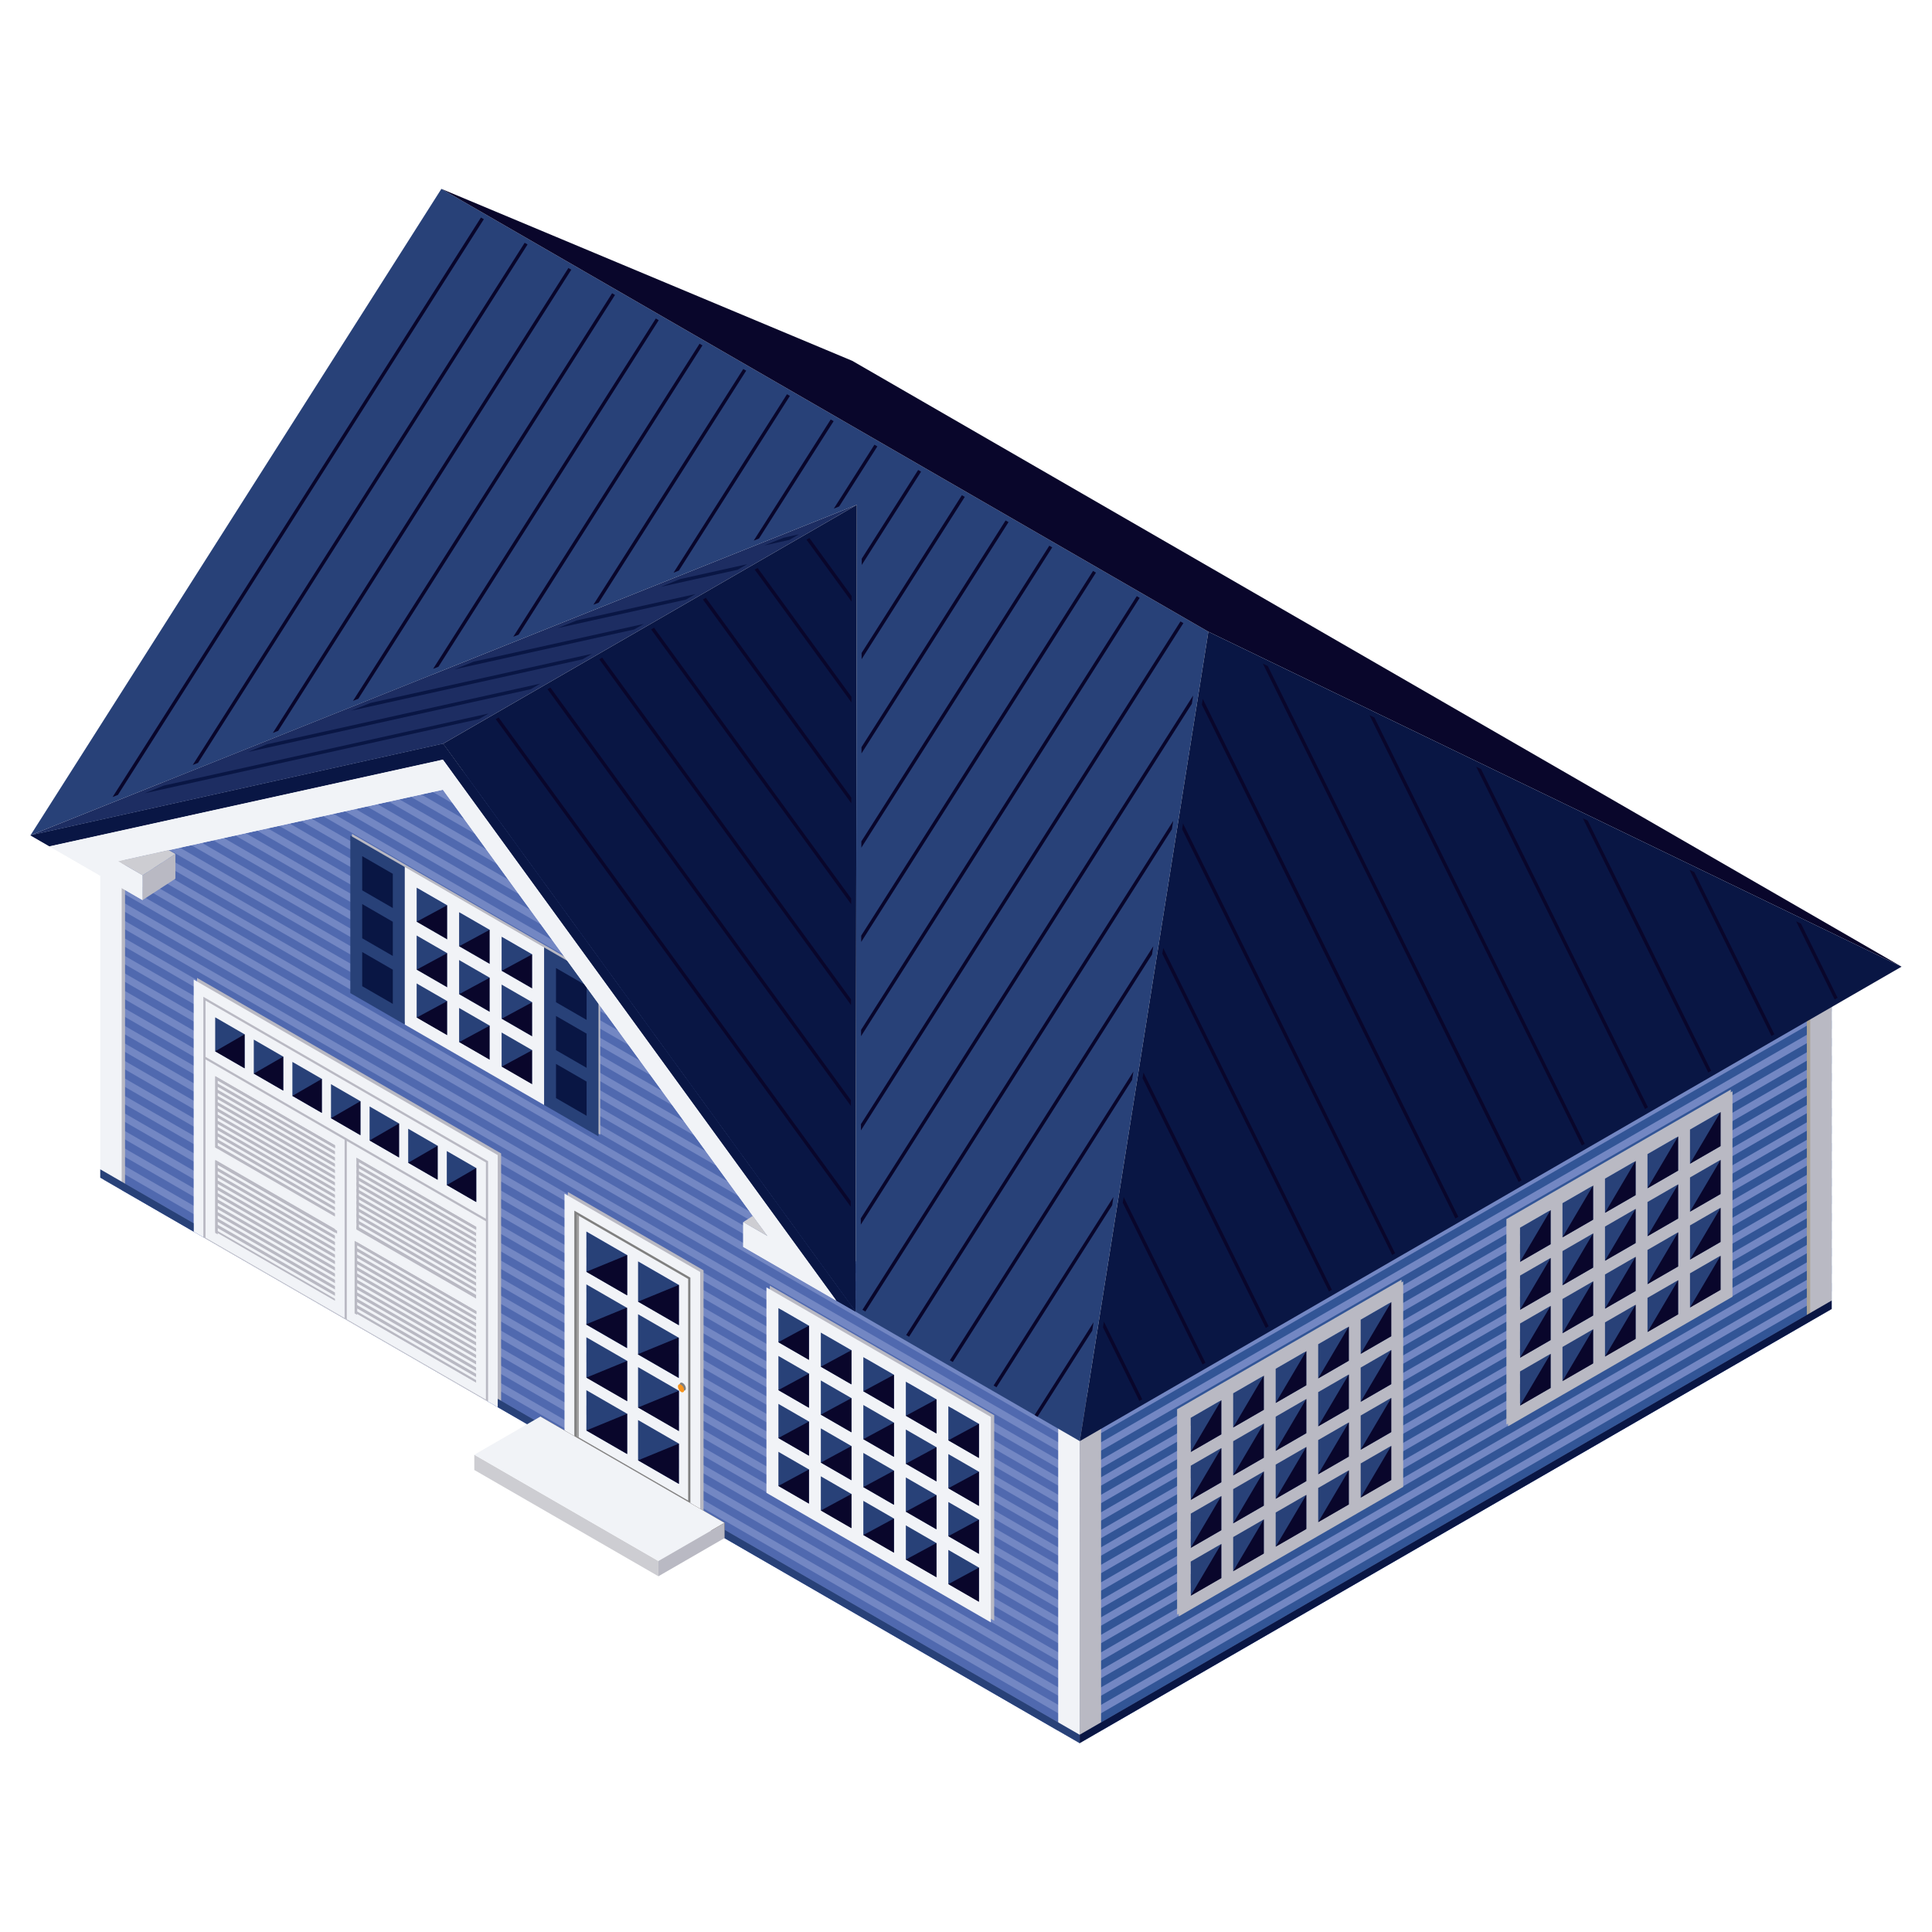 <?xml version="1.0" encoding="UTF-8"?><svg id="Layer_1" xmlns="http://www.w3.org/2000/svg" viewBox="0 0 800 800"><defs><style>.cls-1{fill:#325596;}.cls-2{fill:#091644;}.cls-3{fill:#5069af;}.cls-4{fill:#09062b;}.cls-5{fill:#7387c3;}.cls-6{fill:#f1f3f7;}.cls-7{fill:#cdcdd2;}.cls-8{fill:#aba395;}.cls-9{fill:#284178;}.cls-10{fill:#9e9e9e;}.cls-11{fill:#f7941e;}.cls-12{fill:#534130;}.cls-13{fill:#1d2d62;}.cls-14{fill:gray;}.cls-15{fill:#b9b9c3;}</style></defs><polygon class="cls-1" points="758.442 542.016 447.052 721.792 447.051 580.026 758.44 400.251 758.442 542.016"/><polygon class="cls-5" points="758.44 400.806 758.44 404.281 447.051 584.059 447.051 580.581 758.44 400.806"/><polygon class="cls-5" points="758.44 408.057 758.44 411.532 447.051 591.308 447.051 587.833 758.44 408.057"/><polygon class="cls-5" points="758.44 415.308 758.44 418.783 447.051 598.559 447.051 595.084 758.44 415.308"/><polygon class="cls-5" points="758.44 422.559 758.44 426.037 447.051 605.812 447.051 602.335 758.44 422.559"/><polygon class="cls-5" points="758.44 429.803 758.44 433.28 447.051 613.055 447.051 609.578 758.44 429.803"/><polygon class="cls-5" points="758.44 437.054 758.44 440.529 447.051 620.305 447.051 616.829 758.44 437.054"/><polygon class="cls-5" points="758.441 444.303 758.441 447.78 447.052 627.558 447.051 624.081 758.441 444.303"/><polygon class="cls-5" points="758.441 451.549 758.441 455.026 447.052 634.801 447.052 631.326 758.441 451.549"/><polygon class="cls-5" points="758.441 458.802 758.441 462.277 447.052 642.052 447.052 638.575 758.441 458.802"/><polygon class="cls-5" points="758.441 466.051 758.441 469.528 447.052 649.303 447.052 645.826 758.441 466.051"/><polygon class="cls-5" points="758.441 473.296 758.441 476.773 447.052 656.547 447.052 653.072 758.441 473.296"/><polygon class="cls-5" points="758.441 480.547 758.441 484.022 447.052 663.8 447.052 660.323 758.441 480.547"/><polygon class="cls-5" points="758.441 487.798 758.441 491.276 447.052 671.051 447.052 667.576 758.441 487.798"/><polygon class="cls-5" points="758.441 495.04 758.442 498.517 447.052 678.294 447.052 674.817 758.441 495.04"/><polygon class="cls-5" points="758.442 502.293 758.442 505.768 447.052 685.543 447.052 682.069 758.442 502.293"/><polygon class="cls-5" points="758.442 509.544 758.442 513.021 447.052 692.797 447.052 689.32 758.442 509.544"/><polygon class="cls-5" points="758.442 516.79 758.442 520.265 447.052 700.04 447.052 696.565 758.442 516.79"/><polygon class="cls-5" points="758.442 524.041 758.442 527.516 447.052 707.291 447.052 703.814 758.442 524.041"/><polygon class="cls-5" points="758.442 531.29 758.442 534.767 447.052 714.542 447.052 711.067 758.442 531.29"/><polygon class="cls-5" points="758.441 538.541 758.441 542.016 447.052 721.792 447.052 718.317 758.441 538.541"/><polygon class="cls-15" points="447.052 721.794 455.927 716.669 455.926 574.902 447.051 580.024 447.052 721.794"/><polygon class="cls-8" points="748.177 547.142 757.051 542.018 757.049 400.249 748.174 405.373 748.177 547.142"/><polygon class="cls-15" points="749.567 547.142 758.442 542.018 758.44 400.249 749.565 405.373 749.567 547.142"/><path class="cls-15" d="M575.403,532.743l-12.671,7.317-4.929,2.846-12.67,7.315-4.928,2.844-12.672,7.315-4.927,2.846-12.671,7.315-4.929,2.844-12.67,7.315-4.928,2.846v65.231s0,14.157,0,14.157v5.689l4.929-2.846,12.67-7.315,4.927-2.844,12.672-7.315,4.927-2.846,12.672-7.315,4.927-2.846,12.672-7.315,4.927-2.844,12.672-7.317,4.927-2.842v-39.694s0-5.689,0-5.689v-39.696l-4.927,2.844ZM557.804,548.597v14.155l-12.67,7.317v-14.159l12.67-7.313ZM522.608,602.92l-12.671,7.315v-14.157l12.671-7.315v14.157ZM527.535,585.919l12.672-7.317v14.157l-12.672,7.315v-14.155ZM522.608,608.611v14.155l-12.671,7.317v-14.157l12.671-7.315ZM527.535,605.765l12.672-7.317v14.159s-12.672,7.317-12.672,7.317v-14.159ZM545.134,595.604l12.671-7.315v14.157l-12.671,7.315v-14.156ZM545.134,589.913v-14.155l12.671-7.315v14.155l-12.671,7.315ZM540.206,558.756v14.156l-12.672,7.315v-14.157l12.672-7.315ZM522.608,568.917v14.155l-12.671,7.315v-14.157l12.671-7.313ZM492.339,586.391l12.67-7.315v14.158l-12.669,7.313v-14.157ZM492.34,606.237l12.67-7.313v14.155l-12.67,7.315v-14.156ZM492.34,626.085l12.67-7.315v14.157l-12.67,7.315v-14.157ZM492.341,660.088v-14.157l12.669-7.315v14.158l-12.669,7.313ZM509.937,649.927v-14.157l12.671-7.315v14.158s-12.671,7.313-12.671,7.313ZM527.536,639.768v-14.157l12.672-7.315v14.156l-12.672,7.315ZM545.134,629.607v-14.155l12.671-7.315v14.155s-12.671,7.315-12.671,7.315ZM575.404,612.133l-12.672,7.315v-14.159l12.672-7.315v14.158ZM575.404,592.287l-12.672,7.313v-14.155l12.671-7.317v14.159ZM575.403,572.439l-12.671,7.315v-14.157l12.671-7.315v14.157ZM575.403,552.593l-12.671,7.313v-14.157l12.671-7.315v14.158Z"/><polygon class="cls-9" points="493.036 660.783 493.034 587.087 576.099 539.13 576.1 612.828 493.036 660.783"/><path class="cls-15" d="M711.763,454.019l-12.671,7.315-4.928,2.844-12.671,7.315-4.928,2.846-12.672,7.315-4.927,2.846-12.671,7.315-4.928,2.846-12.67,7.313-4.929,2.846v25.537s0,14.157,0,14.157v39.694s.001,5.689.001,5.689l4.928-2.846,12.669-7.313,4.929-2.848,12.671-7.315,4.927-2.844,12.673-7.315,4.927-2.844,12.67-7.317,4.929-2.846,12.672-7.313,4.926-2.846v-79.386s0-5.69,0-5.69l-4.927,2.844ZM694.165,469.87v14.156l-12.671,7.315v-14.157l12.671-7.315ZM658.968,524.194l-12.672,7.313v-14.153l12.671-7.317v14.157ZM663.896,507.192l12.672-7.313v14.155l-12.672,7.315v-14.157ZM658.968,529.884v14.159l-12.671,7.313v-14.157s12.671-7.315,12.671-7.315ZM663.896,527.04l12.672-7.317v14.159l-12.672,7.315v-14.157ZM681.494,516.879l12.671-7.315v14.159l-12.67,7.313v-14.157ZM681.494,511.189v-14.157l12.671-7.315v14.155l-12.671,7.317ZM676.566,480.029v14.158s-12.672,7.317-12.672,7.317v-14.159l12.672-7.317ZM658.968,490.192v14.155l-12.671,7.317v-14.157l12.671-7.315ZM628.699,507.666l12.67-7.315v14.157l-12.67,7.315v-14.157ZM628.7,527.514l12.669-7.315v14.157l-12.669,7.313v-14.155ZM628.7,547.358l12.669-7.311v14.155l-12.669,7.315v-14.159ZM628.7,581.362v-14.157l12.669-7.315v14.157l-12.669,7.315ZM646.298,571.201v-14.155l12.671-7.315v14.156l-12.671,7.313ZM663.896,561.042v-14.157l12.672-7.315v14.156s-12.672,7.315-12.672,7.315ZM681.495,550.882v-14.157l12.67-7.315v14.156l-12.67,7.315ZM711.765,533.407l-12.672,7.315v-14.159l12.671-7.313v14.157ZM711.764,513.559l-12.671,7.315v-14.156s12.671-7.313,12.671-7.313v14.155ZM711.764,493.713l-12.672,7.315v-14.157l12.672-7.315v14.157ZM711.764,473.867l-12.672,7.313v-14.155l12.671-7.317v14.158Z"/><path class="cls-15" d="M576.099,533.438l-12.671,7.317-4.929,2.846-12.67,7.315-4.928,2.844-12.673,7.315-4.926,2.846-12.671,7.315-4.929,2.844-12.67,7.315-4.928,2.846v65.231s0,14.157,0,14.157v5.689l4.929-2.846,12.669-7.315,4.928-2.844,12.672-7.315,4.927-2.846,12.672-7.317,4.927-2.844,12.671-7.315,4.928-2.844,12.672-7.317,4.927-2.844v-39.694s0-5.688,0-5.688v-39.696l-4.927,2.844ZM558.499,549.291v14.157l-12.67,7.317v-14.159l12.67-7.315ZM523.303,603.615l-12.671,7.315v-14.157l12.671-7.315v14.157ZM528.23,586.615l12.672-7.317v14.157l-12.672,7.315v-14.155ZM523.303,609.306v14.155l-12.671,7.317v-14.158l12.671-7.313ZM528.23,606.461l12.672-7.317v14.159s-12.672,7.315-12.672,7.315v-14.156ZM545.83,596.3l12.671-7.315v14.157l-12.671,7.315v-14.156ZM545.83,590.608v-14.155l12.671-7.315v14.155l-12.671,7.315ZM540.902,559.452v14.157l-12.672,7.315v-14.157l12.672-7.315ZM523.303,569.613v14.155l-12.671,7.315v-14.157l12.671-7.313ZM493.034,587.087l12.67-7.315v14.159l-12.669,7.313v-14.157ZM493.035,606.933l12.67-7.313v14.155l-12.67,7.315v-14.157ZM493.035,626.781l12.67-7.315v14.157l-12.67,7.315v-14.157ZM493.036,660.783v-14.157l12.669-7.315v14.158l-12.669,7.313ZM510.633,650.622v-14.157l12.671-7.315v14.157s-12.671,7.315-12.671,7.315ZM528.231,640.463v-14.157l12.672-7.315v14.157l-12.672,7.315ZM545.83,630.302v-14.157l12.671-7.313v14.155l-12.671,7.315ZM576.1,612.828l-12.672,7.315v-14.159l12.672-7.315v14.158ZM576.1,592.982l-12.672,7.313v-14.155l12.671-7.317v14.159ZM576.099,573.132l-12.671,7.317v-14.157l12.671-7.315v14.155ZM576.099,553.288l-12.671,7.313v-14.157l12.671-7.315v14.158Z"/><polygon class="cls-4" points="505.704 579.772 493.035 601.243 505.704 593.93 505.704 579.772"/><polygon class="cls-4" points="523.303 569.613 510.633 591.082 523.303 583.767 523.303 569.613"/><polygon class="cls-4" points="540.902 559.452 528.23 580.923 540.902 573.608 540.902 559.452"/><polygon class="cls-4" points="576.099 539.13 563.428 560.601 576.099 553.288 576.099 539.13"/><polygon class="cls-4" points="558.499 549.291 545.83 570.764 558.499 563.447 558.499 549.291"/><polygon class="cls-4" points="505.705 599.619 505.705 613.774 493.035 621.089 505.705 599.619"/><polygon class="cls-4" points="505.705 619.465 505.705 633.622 493.035 640.937 505.705 619.465"/><polygon class="cls-4" points="523.303 609.306 523.303 623.461 510.633 630.778 523.303 609.306"/><polygon class="cls-4" points="523.303 589.458 523.303 603.615 510.633 610.93 523.303 589.458"/><polygon class="cls-4" points="540.902 579.298 540.902 593.454 528.23 600.769 540.902 579.298"/><polygon class="cls-4" points="558.5 569.139 558.5 583.293 545.83 590.608 558.5 569.139"/><polygon class="cls-4" points="576.099 558.978 576.099 573.132 563.428 580.449 576.099 558.978"/><polygon class="cls-4" points="540.902 599.143 540.903 613.302 528.23 620.617 540.902 599.143"/><polygon class="cls-4" points="558.5 588.984 558.5 603.141 545.83 610.456 558.5 588.984"/><polygon class="cls-4" points="576.099 578.824 576.1 592.982 563.428 600.295 576.099 578.824"/><polygon class="cls-4" points="505.705 639.311 505.705 653.47 493.036 660.783 505.705 639.311"/><polygon class="cls-4" points="523.303 629.15 523.304 643.307 510.633 650.622 523.303 629.15"/><polygon class="cls-4" points="540.903 618.992 540.903 633.148 528.231 640.463 540.903 618.992"/><polygon class="cls-4" points="558.5 608.832 558.5 622.987 545.83 630.302 558.5 608.832"/><polygon class="cls-4" points="576.1 598.67 576.1 612.828 563.428 620.143 576.1 598.67"/><polygon class="cls-9" points="629.395 582.058 629.395 508.361 712.459 460.404 712.461 534.103 629.395 582.058"/><path class="cls-15" d="M712.459,454.713l-12.671,7.317-4.928,2.844-12.671,7.315-4.928,2.846-12.672,7.315-4.927,2.846-12.671,7.315-4.928,2.846-12.67,7.313-4.929,2.846v25.537s0,14.157,0,14.157v39.694s0,5.689,0,5.689l4.928-2.848,12.669-7.311,4.929-2.848,12.671-7.315,4.927-2.844,12.673-7.315,4.927-2.844,12.67-7.317,4.929-2.846,12.672-7.313,4.926-2.846v-79.386s0-5.69,0-5.69l-4.927,2.842ZM694.86,470.565v14.157l-12.671,7.315v-14.157l12.671-7.315ZM659.664,524.888l-12.672,7.315v-14.153l12.671-7.317v14.155ZM664.591,507.887l12.672-7.315v14.157l-12.672,7.315v-14.157ZM659.664,530.579v14.159l-12.671,7.313v-14.157s12.671-7.315,12.671-7.315ZM664.591,527.735l12.672-7.317v14.159l-12.672,7.315v-14.156ZM682.19,517.574l12.671-7.315v14.157l-12.67,7.315v-14.156ZM682.19,511.885v-14.157l12.671-7.315v14.155l-12.671,7.317ZM677.261,480.724v14.159s-12.672,7.315-12.672,7.315v-14.157l12.672-7.317ZM659.663,490.887v14.155l-12.671,7.317v-14.159l12.671-7.313ZM629.395,508.361l12.67-7.315v14.157l-12.67,7.315v-14.157ZM629.395,528.209l12.67-7.315v14.157l-12.67,7.313v-14.155ZM629.395,548.053l12.67-7.313v14.157l-12.67,7.315v-14.159ZM629.395,582.058v-14.157l12.67-7.315v14.157l-12.67,7.315ZM646.993,571.897v-14.155l12.671-7.315v14.156l-12.671,7.313ZM664.591,561.738v-14.157l12.672-7.315v14.156s-12.672,7.315-12.672,7.315ZM682.19,551.577v-14.157l12.67-7.315v14.157l-12.67,7.315ZM712.461,534.103l-12.672,7.315v-14.159l12.671-7.315v14.158ZM712.46,514.255l-12.671,7.315v-14.156s12.671-7.315,12.671-7.315v14.157ZM712.46,494.409l-12.672,7.315v-14.157l12.672-7.315v14.157ZM712.46,474.563l-12.672,7.313v-14.155l12.671-7.317v14.158Z"/><polygon class="cls-4" points="642.064 501.046 629.395 522.518 642.064 515.203 642.064 501.046"/><polygon class="cls-4" points="659.663 490.887 646.992 512.359 659.663 505.042 659.663 490.887"/><polygon class="cls-4" points="677.261 480.724 664.59 502.198 677.262 494.883 677.261 480.724"/><polygon class="cls-4" points="712.459 460.404 699.788 481.876 712.46 474.563 712.459 460.404"/><polygon class="cls-4" points="694.86 470.565 682.19 492.037 694.86 484.722 694.86 470.565"/><polygon class="cls-4" points="642.064 520.894 642.064 535.051 629.395 542.364 642.064 520.894"/><polygon class="cls-4" points="642.064 540.74 642.064 554.896 629.395 562.212 642.064 540.74"/><polygon class="cls-4" points="659.664 530.579 659.664 544.737 646.993 552.051 659.664 530.579"/><polygon class="cls-4" points="659.663 510.733 659.664 524.888 646.992 532.203 659.663 510.733"/><polygon class="cls-4" points="677.262 500.572 677.262 514.729 664.591 522.044 677.262 500.572"/><polygon class="cls-4" points="694.86 490.413 694.86 504.568 682.19 511.885 694.86 490.413"/><polygon class="cls-4" points="712.46 480.252 712.46 494.409 699.788 501.724 712.46 480.252"/><polygon class="cls-4" points="677.262 520.418 677.262 534.577 664.591 541.892 677.262 520.418"/><polygon class="cls-4" points="694.86 510.259 694.86 524.416 682.19 531.731 694.86 510.259"/><polygon class="cls-4" points="712.46 500.098 712.46 514.255 699.789 521.57 712.46 500.098"/><polygon class="cls-4" points="642.064 560.586 642.064 574.743 629.395 582.058 642.064 560.586"/><polygon class="cls-4" points="659.664 550.427 659.664 564.583 646.993 571.897 659.664 550.427"/><polygon class="cls-4" points="677.262 540.266 677.263 554.422 664.591 561.738 677.262 540.266"/><polygon class="cls-4" points="694.86 530.105 694.86 544.262 682.19 551.577 694.86 530.105"/><polygon class="cls-4" points="712.46 519.944 712.461 534.103 699.789 541.418 712.46 519.944"/><polygon class="cls-2" points="447.052 718.317 758.442 538.541 758.442 542.016 447.052 721.792 447.052 718.317"/><polygon class="cls-3" points="447.051 580.005 447.049 721.794 42.863 488.444 42.865 346.655 34.544 341.851 38.536 340.965 42.884 339.998 47.609 338.953 51.958 337.985 56.683 336.94 61.03 335.973 65.744 334.926 70.09 333.959 74.817 332.914 79.164 331.946 83.885 330.895 88.238 329.934 92.953 328.889 97.299 327.922 102.019 326.871 106.373 325.909 111.093 324.858 115.44 323.893 120.155 322.846 124.508 321.884 129.228 320.833 133.58 319.87 138.3 318.821 142.648 317.856 147.363 316.807 151.715 315.843 156.435 314.794 160.784 313.829 165.508 312.78 169.856 311.817 174.582 310.768 178.931 309.804 183.644 308.755 187.99 307.79 192.718 306.743 197.046 305.781 201.375 311.741 206.102 318.246 210.449 324.233 215.162 330.721 219.509 336.707 224.236 343.21 228.584 349.197 233.309 355.7 237.657 361.687 242.377 368.187 246.73 374.175 251.444 380.665 255.791 386.651 260.51 393.151 264.862 399.141 269.585 405.641 273.936 411.629 278.652 418.119 282.998 424.106 287.717 430.605 292.071 436.596 296.792 443.095 301.138 449.08 305.853 455.569 310.207 461.56 314.926 468.059 319.272 474.046 324 480.549 328.346 486.534 333.06 493.026 337.407 499.012 342.133 505.514 346.48 511.5 351.206 518.004 355.554 523.99 359.545 529.485 447.051 580.005"/><polygon class="cls-5" points="201.436 311.776 192.777 306.778 197.106 305.814 201.436 311.776"/><polygon class="cls-5" points="210.508 324.266 183.704 308.792 188.051 307.825 206.161 318.281 210.508 324.266"/><polygon class="cls-5" points="219.57 336.742 174.644 310.805 178.99 309.837 215.223 330.756 219.57 336.742"/><polygon class="cls-5" points="228.642 349.23 165.57 312.817 169.917 311.85 224.296 343.245 228.642 349.23"/><polygon class="cls-5" points="237.715 361.72 156.496 314.829 160.842 313.862 233.37 355.735 237.715 361.72"/><polygon class="cls-5" points="246.789 374.208 147.422 316.842 151.776 315.878 242.435 368.221 246.789 374.208"/><polygon class="cls-5" points="255.85 386.686 138.361 318.854 142.709 317.889 251.503 380.7 255.85 386.686"/><polygon class="cls-5" points="264.924 399.176 129.288 320.868 133.64 319.905 260.571 393.186 264.924 399.176"/><polygon class="cls-5" points="273.997 411.664 120.214 322.881 124.567 321.917 269.644 405.676 273.997 411.664"/><polygon class="cls-5" points="283.057 424.141 111.153 324.893 115.501 323.928 278.71 418.154 283.057 424.141"/><polygon class="cls-5" points="292.131 436.629 102.08 326.906 106.433 325.942 287.778 430.64 292.131 436.629"/><polygon class="cls-5" points="301.199 449.115 93.012 328.922 97.359 327.955 296.851 443.13 301.199 449.115"/><polygon class="cls-5" points="310.265 461.595 83.946 330.932 88.298 329.969 305.911 455.604 310.265 461.595"/><polygon class="cls-5" points="319.333 474.079 74.878 332.947 79.225 331.981 314.985 468.094 319.333 474.079"/><polygon class="cls-5" points="328.406 486.569 65.804 334.959 70.152 333.994 324.059 480.582 328.406 486.569"/><polygon class="cls-5" points="337.466 499.045 56.743 336.975 61.09 336.008 333.12 493.061 337.466 499.045"/><polygon class="cls-5" points="346.54 511.535 47.67 338.988 52.016 338.02 342.193 505.549 346.54 511.535"/><polygon class="cls-5" points="355.614 524.023 38.597 341 42.942 340.033 351.267 518.039 355.614 524.023"/><polygon class="cls-5" points="447.111 580.616 447.111 584.093 42.924 350.741 42.924 347.266 447.111 580.616"/><polygon class="cls-5" points="447.111 587.87 447.111 591.343 42.924 357.993 42.924 354.518 447.111 587.87"/><polygon class="cls-5" points="447.047 595.086 447.047 598.561 438.175 593.437 42.927 365.242 42.927 361.765 438.175 589.961 447.047 595.086"/><polygon class="cls-5" points="447.047 602.337 447.047 605.814 438.175 600.69 42.927 372.499 42.927 369.024 438.175 597.213 447.047 602.337"/><polygon class="cls-5" points="447.047 609.582 447.047 613.057 438.175 607.935 42.927 379.736 42.927 376.261 438.175 604.458 447.047 609.582"/><polygon class="cls-5" points="447.047 616.831 447.047 620.308 438.175 615.184 42.927 386.987 42.927 383.512 438.175 611.709 447.047 616.831"/><polygon class="cls-5" points="447.047 624.083 447.047 627.56 438.175 622.435 42.927 394.239 42.927 390.762 438.175 618.96 447.047 624.083"/><polygon class="cls-5" points="447.047 631.328 447.047 634.803 438.175 629.681 42.927 401.484 42.927 398.007 438.175 626.204 447.047 631.328"/><polygon class="cls-5" points="447.047 638.579 447.047 642.056 438.175 636.932 42.921 408.733 42.927 405.258 438.175 633.455 447.047 638.579"/><polygon class="cls-5" points="447.047 645.832 447.047 649.307 438.175 644.183 42.921 415.986 42.921 412.511 438.175 640.706 447.047 645.832"/><polygon class="cls-5" points="447.047 653.076 447.047 656.551 438.175 651.426 42.921 423.232 42.921 419.755 438.175 647.951 447.047 653.076"/><polygon class="cls-5" points="447.047 660.327 447.047 663.804 438.175 658.68 42.921 430.483 42.921 427.006 438.175 655.202 447.047 660.327"/><polygon class="cls-5" points="447.047 667.578 447.047 671.053 438.175 665.931 42.921 437.734 42.921 434.257 438.175 662.454 447.047 667.578"/><polygon class="cls-5" points="447.047 674.815 447.047 678.291 438.175 673.168 42.921 444.977 42.921 441.502 438.175 669.691 447.047 674.815"/><polygon class="cls-5" points="447.047 682.067 447.047 685.542 438.175 680.419 42.921 452.228 42.921 448.752 438.175 676.942 447.047 682.067"/><polygon class="cls-5" points="447.047 689.318 447.047 692.793 438.175 687.671 42.921 459.48 42.921 456.005 438.175 684.194 447.047 689.318"/><polygon class="cls-5" points="447.047 696.561 447.047 700.038 438.175 694.914 42.921 466.723 42.921 463.248 438.175 691.437 447.047 696.561"/><polygon class="cls-5" points="447.047 703.814 447.047 707.291 438.175 702.165 42.921 473.976 42.921 470.499 438.175 698.69 447.047 703.814"/><polygon class="cls-5" points="447.047 711.065 447.047 714.54 438.175 709.416 42.921 481.227 42.921 477.752 438.175 705.939 447.047 711.065"/><polygon class="cls-5" points="447.047 718.317 447.047 721.792 299.998 636.897 42.921 488.478 42.921 485.001 299.998 633.422 447.047 718.317"/><polygon class="cls-15" points="51.775 351.017 51.773 492.785 42.899 487.661 42.901 345.895 51.775 351.017"/><polygon class="cls-6" points="50.385 351.017 50.383 492.785 41.508 487.661 41.51 345.895 50.385 351.017"/><polygon class="cls-6" points="447.053 580.026 447.047 595.086 447.047 721.792 438.175 716.667 438.175 574.904 447.053 580.026"/><polygon class="cls-15" points="207.495 477.61 207.489 581.988 81.587 509.301 81.599 404.926 207.495 477.61"/><polygon class="cls-6" points="206.104 478.306 206.1 582.683 80.196 509.997 80.208 405.621 206.104 478.306"/><polygon class="cls-9" points="101.284 442.355 89.102 435.321 89.102 421.25 101.284 428.286 101.284 442.355"/><polygon class="cls-4" points="101.284 442.355 89.102 435.321 101.284 428.286 101.284 442.355"/><polygon class="cls-9" points="117.281 451.591 105.087 444.552 105.087 430.479 117.282 437.52 117.281 451.591"/><polygon class="cls-9" points="133.258 460.814 121.073 453.78 121.073 439.709 133.258 446.743 133.258 460.814"/><polygon class="cls-9" points="149.243 470.045 137.061 463.009 137.061 448.94 149.244 455.973 149.243 470.045"/><polygon class="cls-9" points="165.229 479.273 153.038 472.234 153.038 458.163 165.23 465.202 165.229 479.273"/><polygon class="cls-9" points="181.215 488.502 169.024 481.464 169.024 467.393 181.215 474.431 181.215 488.502"/><polygon class="cls-15" points="197.199 572.625 89.101 510.218 89.101 445.603 197.2 508.012 197.199 572.625"/><polygon class="cls-9" points="197.2 497.732 185.009 490.693 185.01 476.622 197.2 483.659 197.2 497.732"/><path class="cls-6" d="M84.65,437.666v74.901s58.497,33.773,58.497,33.773v-74.901s-58.497-33.773-58.497-33.773ZM138.704,538.628l-49.603-28.637v-29.737l49.603,28.639v29.735ZM138.704,503.754l-49.603-28.637v-29.739l49.603,28.637v29.739Z"/><path class="cls-6" d="M143.148,471.661v74.679s58.506,33.777,58.506,33.777v-74.679l-58.506-33.777ZM197.209,572.629l-49.602-28.638v-29.733l49.602,28.636v29.735ZM197.209,537.752l-49.602-28.638v-29.739s49.603,28.637,49.603,28.637v29.739Z"/><path class="cls-15" d="M202.102,505.184v-24.358l-117.901-68.069v99.552l117.9,68.067v-75.192h0ZM85.099,414.32l116.106,67.034v23.311l-57.608-33.259-.898-.519-57.599-33.255v-23.313ZM142.698,501.114v44.666l-57.6-33.255v-73.854s57.6,33.253,57.6,33.253v29.189ZM201.204,579.556l-57.6-33.253v-73.854s57.601,33.255,57.601,33.255v73.852Z"/><polygon class="cls-6" points="139.627 477.228 90.025 448.588 90.025 447.374 139.627 476.012 139.627 477.228"/><polygon class="cls-6" points="139.627 479.801 90.025 451.164 90.025 449.948 139.627 478.586 139.627 479.801"/><polygon class="cls-6" points="139.627 482.373 90.025 453.736 90.025 452.52 139.627 481.159 139.627 482.373"/><polygon class="cls-6" points="139.627 484.945 90.025 456.308 90.025 455.092 139.627 483.731 139.627 484.945"/><polygon class="cls-6" points="139.627 487.519 90.024 458.883 90.024 457.663 139.627 486.303 139.627 487.519"/><polygon class="cls-6" points="139.627 490.091 90.024 461.455 90.024 460.237 139.627 488.875 139.627 490.091"/><polygon class="cls-6" points="139.627 492.662 90.024 464.027 90.024 462.809 139.627 491.446 139.627 492.662"/><polygon class="cls-6" points="139.627 495.236 90.024 466.599 90.024 465.383 139.627 494.02 139.627 495.236"/><polygon class="cls-6" points="139.627 497.806 90.024 469.17 90.024 467.955 139.627 496.592 139.627 497.806"/><polygon class="cls-6" points="139.627 500.382 90.024 471.744 90.024 470.526 139.627 499.166 139.627 500.382"/><polygon class="cls-6" points="139.627 502.952 90.024 474.316 90.024 473.098 139.627 501.737 139.627 502.952"/><polygon class="cls-6" points="197.21 510.517 147.608 481.88 147.608 480.666 197.21 509.303 197.21 510.517"/><polygon class="cls-6" points="197.21 513.093 147.608 484.456 147.608 483.238 197.21 511.877 197.21 513.093"/><polygon class="cls-6" points="197.21 515.665 147.608 487.027 147.608 485.811 197.21 514.449 197.21 515.665"/><polygon class="cls-6" points="197.21 518.237 147.608 489.599 147.608 488.383 197.21 517.021 197.21 518.237"/><polygon class="cls-6" points="197.21 520.81 147.608 492.173 147.608 490.955 197.21 519.593 197.21 520.81"/><polygon class="cls-6" points="197.21 523.382 147.608 494.745 147.608 493.529 197.21 522.166 197.21 523.382"/><polygon class="cls-6" points="197.21 525.954 147.608 497.317 147.608 496.101 197.21 524.738 197.21 525.954"/><polygon class="cls-6" points="197.21 528.526 147.608 499.89 147.608 498.672 197.21 527.312 197.21 528.526"/><polygon class="cls-6" points="197.21 531.098 147.608 502.46 147.608 501.244 197.21 529.882 197.21 531.098"/><polygon class="cls-6" points="197.21 533.671 147.608 505.036 147.608 503.818 197.21 532.455 197.21 533.671"/><polygon class="cls-6" points="197.209 536.243 147.607 507.608 147.608 506.39 197.209 535.027 197.209 536.243"/><polygon class="cls-6" points="140.504 512.66 90.025 483.517 90.025 482.282 140.504 511.425 140.504 512.66"/><polygon class="cls-6" points="140.504 515.278 90.025 486.136 90.025 484.898 140.504 514.041 140.504 515.278"/><polygon class="cls-6" points="140.504 517.897 90.025 488.754 90.025 487.515 140.504 516.659 140.504 517.897"/><polygon class="cls-6" points="140.504 520.515 90.025 491.373 90.025 490.133 140.504 519.276 140.504 520.515"/><polygon class="cls-6" points="140.504 523.134 90.024 493.991 90.024 492.754 140.504 521.896 140.504 523.134"/><polygon class="cls-6" points="140.503 525.75 90.024 496.606 90.024 495.37 140.503 524.513 140.503 525.75"/><polygon class="cls-6" points="140.503 528.368 90.024 499.224 90.024 497.989 140.503 527.133 140.503 528.368"/><polygon class="cls-6" points="140.503 530.987 90.024 501.842 90.024 500.605 140.503 529.748 140.503 530.987"/><polygon class="cls-6" points="140.503 533.605 90.024 504.463 90.024 503.223 140.503 532.368 140.503 533.605"/><polygon class="cls-6" points="140.503 536.222 90.024 507.077 90.024 505.84 140.503 534.984 140.503 536.222"/><polygon class="cls-6" points="140.503 538.842 90.024 509.698 90.024 508.46 140.503 537.603 140.503 538.842"/><polygon class="cls-6" points="198.354 545.99 147.875 516.848 147.875 515.611 198.354 544.755 198.354 545.99"/><polygon class="cls-6" points="198.354 548.609 147.875 519.464 147.875 518.229 198.354 547.371 198.354 548.609"/><polygon class="cls-6" points="198.354 551.227 147.875 522.085 147.875 520.847 198.354 549.99 198.354 551.227"/><polygon class="cls-6" points="198.354 553.846 147.875 524.703 147.875 523.464 198.354 552.608 198.354 553.846"/><polygon class="cls-6" points="198.354 556.464 147.875 527.32 147.875 526.084 198.354 555.227 198.354 556.464"/><polygon class="cls-6" points="198.354 559.08 147.875 529.938 147.875 528.701 198.354 557.843 198.354 559.08"/><polygon class="cls-6" points="198.354 561.699 147.875 532.556 147.875 531.319 198.354 560.462 198.354 561.699"/><polygon class="cls-6" points="198.354 564.317 147.875 535.175 147.875 533.935 198.354 563.08 198.354 564.317"/><polygon class="cls-6" points="198.354 566.938 147.875 537.793 147.875 536.556 198.354 565.698 198.354 566.938"/><polygon class="cls-6" points="198.353 569.552 147.875 540.41 147.875 539.172 198.353 568.315 198.353 569.552"/><polygon class="cls-6" points="198.353 572.173 147.875 543.03 147.875 541.791 198.353 570.935 198.353 572.173"/><polygon class="cls-4" points="117.281 451.591 105.096 444.556 117.282 437.52 117.281 451.591"/><polygon class="cls-4" points="149.243 470.045 137.061 463.009 149.244 455.973 149.243 470.045"/><polygon class="cls-4" points="197.2 497.732 185.016 490.697 197.2 483.659 197.2 497.732"/><polygon class="cls-4" points="181.215 488.502 169.032 481.47 181.215 474.431 181.215 488.502"/><polygon class="cls-4" points="133.258 460.814 121.076 453.782 133.258 446.743 133.258 460.814"/><polygon class="cls-4" points="165.229 479.273 153.047 472.24 165.23 465.202 165.229 479.273"/><polygon class="cls-15" points="90.125 447.374 138.704 475.421 138.704 474.24 89.101 445.603 89.101 475.116 90.125 475.709 90.125 447.374"/><polygon class="cls-15" points="148.629 481.151 197.21 509.198 197.21 508.018 147.608 479.38 147.607 508.894 148.629 509.484 148.629 481.151"/><polygon class="cls-15" points="90.141 482.282 139.581 510.824 139.581 509.624 89.101 480.479 89.101 510.514 90.141 511.114 90.141 482.282"/><polygon class="cls-15" points="147.875 515.611 197.314 544.157 197.314 542.956 146.833 513.81 146.832 543.846 147.874 544.446 147.875 515.611"/><path class="cls-15" d="M406.749,583.179l-12.671-7.315-4.928-2.846-12.671-7.315-4.927-2.844-12.672-7.317-4.928-2.844-12.671-7.315-4.928-2.846-12.67-7.315-4.928-2.844v19.846s0,5.691,0,5.691v53.851s0,5.687,0,5.687l4.929,2.846,12.67,7.315,4.928,2.846,12.671,7.315,4.927,2.844,12.672,7.315,4.928,2.846,12.671,7.313,4.928,2.848,12.671,7.315,4.927,2.844v-5.689s0-14.157,0-14.157v-39.692s0-5.691,0-5.691v-19.846l-4.928-2.846ZM389.15,578.709v14.157l-12.671-7.315v-14.157l12.671,7.315ZM353.953,592.392l-12.671-7.315v-14.157l12.671,7.315v14.157ZM358.88,581.081l12.672,7.317v14.153l-12.672-7.315v-14.155ZM353.953,598.083v14.157l-12.672-7.315v-14.159l12.672,7.317ZM358.88,600.927l12.672,7.315v14.157l-12.672-7.315v-14.157ZM376.479,611.088l12.672,7.313v14.159s-12.672-7.315-12.672-7.315v-14.157ZM376.479,605.396v-14.155s12.672,7.315,12.672,7.315v14.155l-12.672-7.315ZM371.552,568.548v14.159l-12.673-7.317v-14.157s12.673,7.315,12.673,7.315ZM353.953,558.387v14.159l-12.671-7.315v-14.158l12.671,7.315ZM323.685,540.913l12.67,7.315v14.157l-12.671-7.315v-14.156ZM323.684,560.761l12.671,7.313v14.157l-12.671-7.315v-14.155ZM323.684,580.607l12.671,7.315v14.157s-12.671-7.315-12.671-7.315v-14.157ZM323.684,614.609v-14.156l12.67,7.315v14.157l-12.67-7.315ZM341.281,624.77v-14.157l12.671,7.313v14.159l-12.671-7.315ZM358.879,634.931v-14.158s12.673,7.317,12.673,7.317v14.155l-12.673-7.313ZM376.479,645.09v-14.157l12.671,7.315v14.157l-12.671-7.315ZM406.748,662.564l-12.671-7.313v-14.159l12.672,7.317v14.155ZM406.749,642.72l-12.672-7.317v-14.155s12.672,7.315,12.672,7.315v14.157ZM406.749,622.872l-12.671-7.315v-14.157l12.671,7.315v14.157ZM406.749,603.024l-12.671-7.315v-14.155l12.671,7.315v14.155Z"/><polygon class="cls-9" points="322.293 615.305 322.295 541.608 405.359 589.563 405.357 663.26 322.293 615.305"/><path class="cls-6" d="M405.359,583.874l-12.672-7.315-4.928-2.846-12.671-7.315-4.927-2.844-12.672-7.317-4.927-2.844-12.672-7.315-4.928-2.846-12.669-7.315-4.929-2.844v19.846s0,5.691,0,5.691v59.538l4.928,2.846,12.67,7.315,4.929,2.844,12.67,7.317,4.927,2.844,12.673,7.315,4.927,2.846,12.671,7.313,4.929,2.848,12.67,7.315,4.927,2.844v-5.689s0-14.157,0-14.157v-39.694s0-5.689,0-5.689v-19.846l-4.927-2.846ZM387.759,579.404v14.157l-12.671-7.315v-14.157l12.671,7.315ZM352.562,593.087l-12.671-7.315v-14.157l12.671,7.315v14.157ZM357.489,581.776l12.672,7.315v14.155l-12.672-7.315v-14.155ZM352.562,598.778v14.156l-12.671-7.315v-14.159l12.671,7.317ZM357.489,601.622l12.672,7.315v14.157l-12.672-7.315v-14.157ZM375.088,611.781l12.672,7.315v14.159s-12.672-7.315-12.672-7.315v-14.158ZM375.088,606.092v-14.155s12.672,7.315,12.672,7.315v14.155l-12.672-7.315ZM370.162,569.243v14.159l-12.673-7.317v-14.157s12.673,7.315,12.673,7.315ZM352.562,559.082v14.157l-12.671-7.313v-14.159l12.671,7.315ZM322.295,541.608l12.669,7.315v14.157l-12.67-7.315v-14.157ZM322.294,561.456l12.67,7.313v14.157l-12.67-7.315v-14.155ZM322.294,581.302l12.67,7.315v14.156s-12.67-7.315-12.67-7.315v-14.157ZM322.293,615.305v-14.156s12.67,7.315,12.67,7.315v14.157l-12.67-7.315ZM339.891,625.466v-14.158l12.67,7.315v14.159l-12.67-7.315ZM357.488,635.625v-14.157s12.673,7.317,12.673,7.317v14.155l-12.673-7.315ZM375.088,645.786v-14.157l12.671,7.315v14.157l-12.671-7.315ZM405.357,663.26l-12.67-7.313v-14.159l12.671,7.317v14.155ZM405.358,643.416l-12.671-7.317v-14.155l12.671,7.315v14.157ZM405.358,623.568l-12.671-7.315v-14.157l12.671,7.315v14.156ZM405.358,603.72l-12.671-7.315v-14.155l12.672,7.313v14.157Z"/><polygon class="cls-4" points="334.964 548.923 322.294 555.765 334.964 563.08 334.964 548.923"/><polygon class="cls-4" points="352.562 559.082 339.891 565.926 352.562 573.239 352.562 559.082"/><polygon class="cls-4" points="370.162 569.243 357.489 576.085 370.162 583.402 370.162 569.243"/><polygon class="cls-4" points="405.359 589.563 392.687 596.405 405.358 603.72 405.359 589.563"/><polygon class="cls-4" points="387.759 579.404 375.089 586.246 387.759 593.561 387.759 579.404"/><polygon class="cls-4" points="334.964 568.769 334.964 582.926 322.294 575.611 334.964 568.769"/><polygon class="cls-4" points="334.964 588.617 334.963 602.774 322.294 595.459 334.964 588.617"/><polygon class="cls-4" points="352.562 598.778 352.562 612.935 339.891 605.62 352.562 598.778"/><polygon class="cls-4" points="352.562 578.93 352.562 593.087 339.891 585.772 352.562 578.93"/><polygon class="cls-4" points="370.161 589.091 370.161 603.246 357.489 595.931 370.161 589.091"/><polygon class="cls-4" points="387.759 599.252 387.759 613.407 375.088 606.092 387.759 599.252"/><polygon class="cls-4" points="405.358 609.411 405.358 623.568 392.687 616.253 405.358 609.411"/><polygon class="cls-4" points="370.161 608.937 370.161 623.094 357.489 615.779 370.161 608.937"/><polygon class="cls-4" points="387.759 619.096 387.758 633.255 375.088 625.94 387.759 619.096"/><polygon class="cls-4" points="405.358 629.259 405.358 643.416 392.687 636.098 405.358 629.259"/><polygon class="cls-4" points="334.963 608.463 334.963 622.62 322.293 615.305 334.963 608.463"/><polygon class="cls-4" points="352.561 618.622 352.561 632.781 339.891 625.466 352.561 618.622"/><polygon class="cls-4" points="370.161 628.785 370.161 642.94 357.488 635.625 370.161 628.785"/><polygon class="cls-4" points="387.758 638.944 387.758 653.101 375.088 645.786 387.758 638.944"/><polygon class="cls-4" points="405.358 649.105 405.357 663.26 392.687 655.947 405.358 649.105"/><polygon class="cls-9" points="242.789 592.326 242.789 509.925 281.107 532.047 281.105 614.446 242.789 592.326"/><path class="cls-6" d="M238.266,502.095v92.839s47.359,27.342,47.359,27.342v-92.839s-47.359-27.342-47.359-27.342ZM259.687,541.589v16.686l-16.9-9.757v-16.686l16.9,9.757ZM242.787,526.611v-16.684l16.9,9.755v16.686l-16.9-9.757ZM259.687,563.488v16.685l-16.9-9.759v-16.686l16.9,9.759ZM259.687,585.395v16.686l-16.901-9.757v-16.685s16.901,9.757,16.901,9.757ZM281.11,575.857v16.684l-16.901-9.757v-16.685s16.901,9.759,16.901,9.759ZM264.21,560.885v-16.686l16.9,9.757v16.685l-16.9-9.757ZM281.11,597.764v16.686s-16.901-9.759-16.901-9.759v-16.684l16.901,9.757ZM281.11,548.737l-16.9-9.757v-16.686l16.9,9.757v16.686Z"/><polygon class="cls-15" points="291.321 526.006 291.32 625.629 286.804 623.022 286.804 528.621 239.662 501.403 239.66 595.804 235.14 593.196 235.141 493.572 291.321 526.006"/><polygon class="cls-6" points="289.93 526.702 289.93 624.761 285.414 622.154 285.415 529.316 238.271 502.099 238.27 594.936 233.749 592.326 233.751 494.267 289.93 526.702"/><polygon class="cls-4" points="281.107 532.047 264.208 538.976 281.106 548.733 281.107 532.047"/><polygon class="cls-4" points="259.687 519.682 242.789 526.611 259.687 536.367 259.687 519.682"/><polygon class="cls-4" points="280.998 553.82 264.1 560.749 280.998 570.504 280.998 553.82"/><polygon class="cls-4" points="259.579 541.453 242.682 548.383 259.579 558.138 259.579 541.453"/><polygon class="cls-4" points="281.106 575.879 264.207 582.808 281.106 592.564 281.106 575.879"/><polygon class="cls-4" points="259.687 563.511 242.789 570.442 259.687 580.197 259.687 563.511"/><polygon class="cls-4" points="281.105 597.762 264.206 604.691 281.105 614.446 281.105 597.762"/><polygon class="cls-4" points="259.687 585.395 242.789 592.326 259.687 602.08 259.687 585.395"/><path class="cls-14" d="M283.613,575.751c-.505.289-1.324-.183-1.828-1.055-.503-.874-.503-1.82,0-2.109.505-.291,1.323.181,1.828,1.055.503.872.505,1.818,0,2.109Z"/><path class="cls-11" d="M282.918,576.446c-.505.289-1.324-.183-1.828-1.055-.503-.874-.503-1.82,0-2.109.505-.291,1.323.181,1.828,1.055.503.872.505,1.818,0,2.109Z"/><path class="cls-14" d="M237.815,501.306v93.366s48.057,27.746,48.057,27.746v-93.366s-48.057-27.746-48.057-27.746ZM284.956,621.361l-46.235-26.691.002-91.782,46.234,26.691v91.783Z"/><polygon class="cls-12" points="299.998 630.576 299.998 636.895 223.768 592.885 223.768 586.564 299.998 630.576"/><polygon class="cls-7" points="272.63 646.376 272.63 652.697 196.401 608.687 196.401 602.366 272.63 646.376"/><path class="cls-15" d="M226.001,391.62l-4.929-2.848-12.669-7.313-4.929-2.846-12.671-7.315-4.927-2.844-12.672-7.317-4.927-2.844-22.527-13.005v65.231s22.525,13.005,22.525,13.005l4.928,2.844,12.672,7.317,4.926,2.844,12.671,7.315,4.929,2.844,12.67,7.315,4.928,2.846,22.527,13.005v-65.231l-22.526-13.003ZM185.877,427.994l-12.672-7.315v-14.159l12.672,7.317v14.157ZM185.877,408.147l-12.672-7.315v-14.157l12.672,7.315v14.157ZM185.877,388.301l-12.672-7.315v-14.158s12.672,7.317,12.672,7.317v14.157ZM203.473,438.153l-12.671-7.315v-14.157l12.672,7.315v14.156ZM203.474,418.305l-12.672-7.315v-14.155l12.672,7.315v14.155ZM203.474,398.462l-12.671-7.315v-14.158l12.671,7.315v14.159ZM221.072,448.314l-12.67-7.315v-14.157l12.67,7.313v14.158ZM221.072,428.465l-12.669-7.311v-14.157l12.669,7.315v14.153ZM221.072,408.621l-12.669-7.315v-14.157l12.669,7.315v14.157Z"/><polygon class="cls-9" points="172.509 421.375 172.51 367.522 220.378 395.159 220.377 449.008 172.509 421.375"/><polygon class="cls-4" points="185.181 374.839 172.509 381.679 185.181 388.996 185.181 374.839"/><polygon class="cls-4" points="202.779 384.998 190.108 391.842 202.779 399.157 202.779 384.998"/><polygon class="cls-4" points="220.378 395.159 207.708 402.001 220.377 409.316 220.378 395.159"/><polygon class="cls-4" points="185.181 394.685 185.181 408.842 172.509 401.525 185.181 394.685"/><polygon class="cls-4" points="185.181 414.533 185.181 428.69 172.509 421.375 185.181 414.533"/><polygon class="cls-4" points="202.779 424.692 202.778 438.849 190.108 431.534 202.779 424.692"/><polygon class="cls-4" points="202.779 404.846 202.779 419.001 190.108 411.686 202.779 404.846"/><polygon class="cls-4" points="220.377 415.007 220.377 429.16 207.707 421.849 220.377 415.007"/><polygon class="cls-4" points="220.377 434.853 220.377 449.008 207.707 441.695 220.377 434.853"/><path class="cls-6" d="M185.181,434.381l4.927,2.844,12.67,7.315,4.929,2.844,12.67,7.315,4.928,2.846v-59.54s0-5.69,0-5.69l-4.928-2.848-12.67-7.313-4.929-2.846-12.671-7.315-4.927-2.844-12.672-7.317-4.928-2.844v65.231l4.927,2.844,12.673,7.317ZM207.708,387.844l12.67,7.315v14.157s-12.67-7.315-12.67-7.315v-14.157ZM207.708,407.692l12.669,7.315v14.153l-12.67-7.311v-14.157ZM207.707,427.538l12.67,7.313v14.157l-12.67-7.313v-14.157ZM190.108,377.683l12.671,7.315v14.159l-12.671-7.315v-14.158ZM190.108,397.531l12.671,7.315v14.155l-12.671-7.315v-14.155ZM190.108,417.377l12.671,7.315v14.157s-12.671-7.315-12.671-7.315v-14.157ZM172.51,367.522l12.672,7.317v14.157l-12.673-7.317v-14.157ZM172.509,387.37l12.673,7.315v14.157l-12.673-7.317v-14.155ZM172.509,407.216l12.673,7.317v14.157l-12.673-7.315v-14.159Z"/><polygon class="cls-9" points="167.582 424.22 145.055 411.216 145.056 345.984 167.582 358.989 167.582 424.22"/><polygon class="cls-9" points="247.831 470.55 225.305 457.545 225.306 392.316 247.831 405.318 247.831 470.55"/><polygon class="cls-2" points="162.655 375.991 149.983 368.674 149.983 354.52 162.655 361.833 162.655 375.991"/><polygon class="cls-2" points="162.655 395.839 149.983 388.522 149.983 374.365 162.655 381.681 162.655 395.839"/><polygon class="cls-2" points="162.655 415.683 149.982 408.368 149.982 394.212 162.655 401.529 162.655 415.683"/><polygon class="cls-2" points="242.903 422.321 230.233 415.007 230.233 400.849 242.903 408.164 242.903 422.321"/><polygon class="cls-2" points="242.903 442.169 230.233 434.853 230.233 420.695 242.903 428.01 242.903 442.169"/><polygon class="cls-2" points="242.902 462.014 230.233 454.699 230.233 440.543 242.902 447.858 242.902 462.014"/><polygon class="cls-6" points="201.971 317.05 200.599 317.357 196.987 318.155 62.547 347.791 56.586 349.104 49.7 350.623 41.174 345.701 41.174 345.705 34.069 341.604 42.142 339.829 42.142 339.835 46.934 338.776 196.925 305.71 196.967 305.797 196.987 305.838 198.118 308.381 201.971 317.05"/><polygon class="cls-9" points="447.047 718.317 447.047 721.792 299.998 636.897 299.998 633.422 447.047 718.317"/><polygon class="cls-9" points="41.508 484.186 80.196 506.52 80.196 509.997 41.508 487.661 41.508 484.186"/><polygon class="cls-9" points="206.1 579.208 223.768 589.41 223.768 592.885 206.1 582.683 206.1 579.208"/><polygon class="cls-9" points="182.765 78.206 12.622 345.881 354.774 209.04 354.301 543.154 447.116 596.743 500.359 261.575 182.765 78.206"/><polygon class="cls-4" points="670.505 332.787 352.907 149.413 182.765 78.206 500.359 261.575 787.401 400.276 670.505 332.787"/><polygon class="cls-2" points="447.116 596.743 500.359 261.575 787.401 400.276 447.116 596.743"/><polygon class="cls-2" points="354.292 543.166 346.241 538.522 345.97 538.131 183.445 314.637 183.404 314.684 183.383 314.699 183.369 314.664 183.326 314.573 20.511 350.46 12.599 345.893 183.445 307.961 354.292 543.166"/><polygon class="cls-6" points="345.967 538.38 346.271 538.555 345.967 538.135 183.441 314.639 183.401 314.684 183.385 314.699 183.367 314.66 183.324 314.573 20.468 350.468 59.025 372.72 59.025 362.472 48.947 356.652 48.947 356.652 183.384 327.018 317.818 511.883 317.818 511.883 307.738 506.061 307.738 516.31 345.82 538.296 345.82 538.296 345.967 538.38 345.967 538.38"/><polygon class="cls-2" points="354.32 543.149 346.276 538.504 345.998 538.116 333.456 520.874 183.474 314.618 183.432 314.66 183.411 314.674 183.397 314.639 183.356 314.556 33.365 347.622 33.359 347.614 28.569 348.671 20.539 350.436 12.626 345.868 183.474 307.944 354.32 543.149"/><polygon class="cls-6" points="345.996 538.359 346.301 538.535 345.996 538.116 333.46 520.874 183.471 314.618 183.429 314.664 183.413 314.676 183.395 314.639 183.354 314.552 33.363 347.618 33.363 347.618 33.362 347.618 28.571 348.675 28.571 348.669 20.497 350.444 27.602 354.547 27.602 354.541 36.128 359.463 36.129 359.463 59.054 372.699 59.054 362.451 48.975 356.633 48.975 356.633 183.413 326.997 317.847 511.862 307.766 506.042 307.766 516.288 338.703 534.149 345.849 538.275 345.849 538.275 345.996 538.361 345.996 538.359"/><polygon class="cls-6" points="20.539 350.436 59.054 372.677 59.054 372.697 36.126 359.461 27.602 354.539 27.602 354.545 20.497 350.444 20.539 350.436"/><polygon class="cls-6" points="346.298 538.533 345.998 538.359 345.845 538.275 338.706 534.145 307.767 516.292 307.767 516.271 346.276 538.504 346.298 538.533"/><polygon class="cls-13" points="12.626 345.868 354.774 209.04 183.474 307.944 12.626 345.868"/><polygon class="cls-2" points="183.474 307.944 354.774 209.04 354.292 543.133 183.474 307.944"/><polygon class="cls-15" points="59.054 362.451 72.626 353.61 72.626 363.859 59.054 372.677 59.054 362.451"/><polygon class="cls-7" points="59.054 362.451 72.626 353.61 69.88 352.023 48.975 356.633 59.054 362.451"/><polygon class="cls-7" points="307.766 506.042 311.705 503.474 317.847 511.862 307.766 506.042"/><polygon class="cls-10" points="239.742 503.474 238.723 502.888 238.721 594.67 239.66 595.212 239.742 503.474"/><polygon class="cls-6" points="196.401 602.366 272.629 646.378 299.998 630.576 223.769 586.564 196.401 602.366"/><polygon class="cls-15" points="299.998 630.576 272.629 646.378 272.63 652.697 299.998 636.895 299.998 630.576"/><polygon class="cls-4" points="200.349 90.77 48.823 329.159 46.612 330.048 199.147 90.075 200.349 90.77"/><polygon class="cls-4" points="218.454 101.226 82 315.886 79.796 316.776 217.251 100.531 218.454 101.226"/><polygon class="cls-4" points="236.557 111.675 115.19 302.615 112.979 303.497 235.355 110.979 236.557 111.675"/><polygon class="cls-4" points="254.661 122.133 148.374 289.343 146.163 290.225 253.458 121.43 254.661 122.133"/><polygon class="cls-4" points="272.764 132.581 181.558 276.072 179.346 276.954 271.562 131.886 272.764 132.581"/><polygon class="cls-4" points="290.869 143.03 214.741 262.799 212.53 263.681 289.667 142.334 290.869 143.03"/><polygon class="cls-4" points="308.979 153.488 247.931 249.526 245.713 250.41 307.77 152.792 308.979 153.488"/><polygon class="cls-4" points="327.077 163.936 281.115 236.254 278.904 237.137 325.875 163.241 327.077 163.936"/><polygon class="cls-4" points="345.188 174.392 314.299 222.981 312.087 223.866 343.978 173.697 345.188 174.392"/><polygon class="cls-4" points="363.284 184.843 347.482 209.71 345.271 210.592 362.082 184.147 363.284 184.843"/><polygon class="cls-4" points="381.396 195.297 356.826 233.946 356.833 231.339 380.186 194.602 381.396 195.297"/><polygon class="cls-4" points="399.499 205.747 356.77 272.962 356.777 270.363 398.29 205.052 399.499 205.747"/><polygon class="cls-4" points="417.603 216.204 356.715 311.988 356.722 309.387 416.394 215.508 417.603 216.204"/><polygon class="cls-4" points="435.707 226.654 356.659 351.009 356.666 348.408 434.497 225.959 435.707 226.654"/><polygon class="cls-4" points="453.811 237.11 356.604 390.033 356.61 387.432 356.61 387.426 452.601 236.415 453.811 237.11"/><polygon class="cls-4" points="471.915 247.559 356.548 429.049 356.555 426.456 356.555 426.448 470.706 246.863 471.915 247.559"/><polygon class="cls-4" points="490.019 258.015 356.493 468.073 356.499 465.474 488.809 257.319 490.019 258.015"/><polygon class="cls-4" points="494.051 288.008 493.502 291.462 356.437 507.097 356.443 504.496 494.051 288.008"/><polygon class="cls-4" points="485.806 339.92 485.256 343.37 485.256 343.376 358.321 543.069 357.118 542.366 485.806 339.92"/><polygon class="cls-4" points="477.56 391.818 477.011 395.282 376.425 553.517 375.222 552.822 477.56 391.818"/><polygon class="cls-4" points="469.315 443.734 468.765 447.182 468.765 447.188 394.529 563.974 393.319 563.278 469.315 443.734"/><polygon class="cls-4" points="461.063 495.646 460.514 499.094 460.514 499.102 412.632 574.43 411.43 573.729 461.063 495.646"/><polygon class="cls-4" points="452.818 547.544 452.268 551.008 430.737 584.88 429.603 586.667 428.428 585.916 429.527 584.185 452.818 547.544"/><polygon class="cls-4" points="760.903 413.17 759.701 413.865 743.73 381.488 745.754 382.469 745.762 382.469 760.903 413.17"/><polygon class="cls-4" points="734.728 428.278 733.525 428.973 699.569 360.153 701.599 361.132 734.728 428.278"/><polygon class="cls-4" points="708.552 443.392 707.35 444.088 655.408 338.817 657.439 339.796 708.552 443.392"/><polygon class="cls-4" points="682.376 458.506 681.174 459.202 611.247 317.471 613.277 318.458 682.376 458.506"/><polygon class="cls-4" points="656.201 473.621 654.998 474.316 567.086 296.135 569.116 297.116 656.201 473.621"/><polygon class="cls-4" points="630.025 488.729 628.823 489.422 522.924 274.798 524.954 275.779 524.961 275.779 630.025 488.729"/><polygon class="cls-4" points="603.85 503.843 602.646 504.538 497.673 291.782 498.048 289.405 603.85 503.843"/><polygon class="cls-4" points="577.674 518.957 576.472 519.653 489.484 343.343 489.859 340.971 577.674 518.957"/><polygon class="cls-4" points="551.498 534.072 550.295 534.767 481.287 394.907 481.669 392.537 551.498 534.072"/><polygon class="cls-4" points="525.323 549.18 524.12 549.875 473.097 446.473 473.473 444.096 525.323 549.18"/><polygon class="cls-4" points="499.147 564.292 497.945 564.988 464.907 498.039 465.282 495.662 499.147 564.292"/><polygon class="cls-4" points="472.972 579.408 471.762 580.104 456.718 549.611 457.093 547.226 472.972 579.408"/><polygon class="cls-4" points="352.273 497.328 352.273 499.686 205.251 297.775 206.468 297.079 352.273 497.328"/><polygon class="cls-4" points="352.335 455.573 352.328 457.931 226.705 285.393 227.915 284.69 352.335 455.573"/><polygon class="cls-4" points="352.39 413.811 352.39 416.175 248.154 273.011 249.37 272.309 352.39 413.811"/><polygon class="cls-4" points="352.453 372.048 352.453 374.404 269.609 260.621 270.818 259.926 352.453 372.048"/><polygon class="cls-4" points="352.515 330.284 352.509 332.642 291.056 248.24 292.267 247.537 352.515 330.284"/><polygon class="cls-4" points="352.571 288.529 352.571 290.885 312.505 235.859 313.715 235.156 352.571 288.529"/><polygon class="cls-4" points="352.634 246.766 352.626 249.122 333.953 223.47 335.162 222.775 352.634 246.766"/><polygon class="cls-2" points="202.366 295.432 198.361 297.742 59.801 328.498 67.796 325.299 202.366 295.432"/><polygon class="cls-2" points="223.793 283.057 219.774 285.38 102.565 311.401 110.567 308.196 223.793 283.057"/><polygon class="cls-2" points="245.199 270.697 241.18 273.018 145.322 294.3 153.351 291.087 245.199 270.697"/><polygon class="cls-2" points="266.613 258.341 262.608 260.649 188.12 277.183 196.115 273.986 266.613 258.341"/><polygon class="cls-2" points="288.018 245.979 284.014 248.289 230.884 260.087 238.879 256.89 288.018 245.979"/><polygon class="cls-2" points="309.432 233.614 305.428 235.927 273.641 242.984 281.643 239.785 309.432 233.614"/><polygon class="cls-2" points="330.859 221.244 326.833 223.566 316.405 225.881 324.449 222.67 330.859 221.244"/></svg>